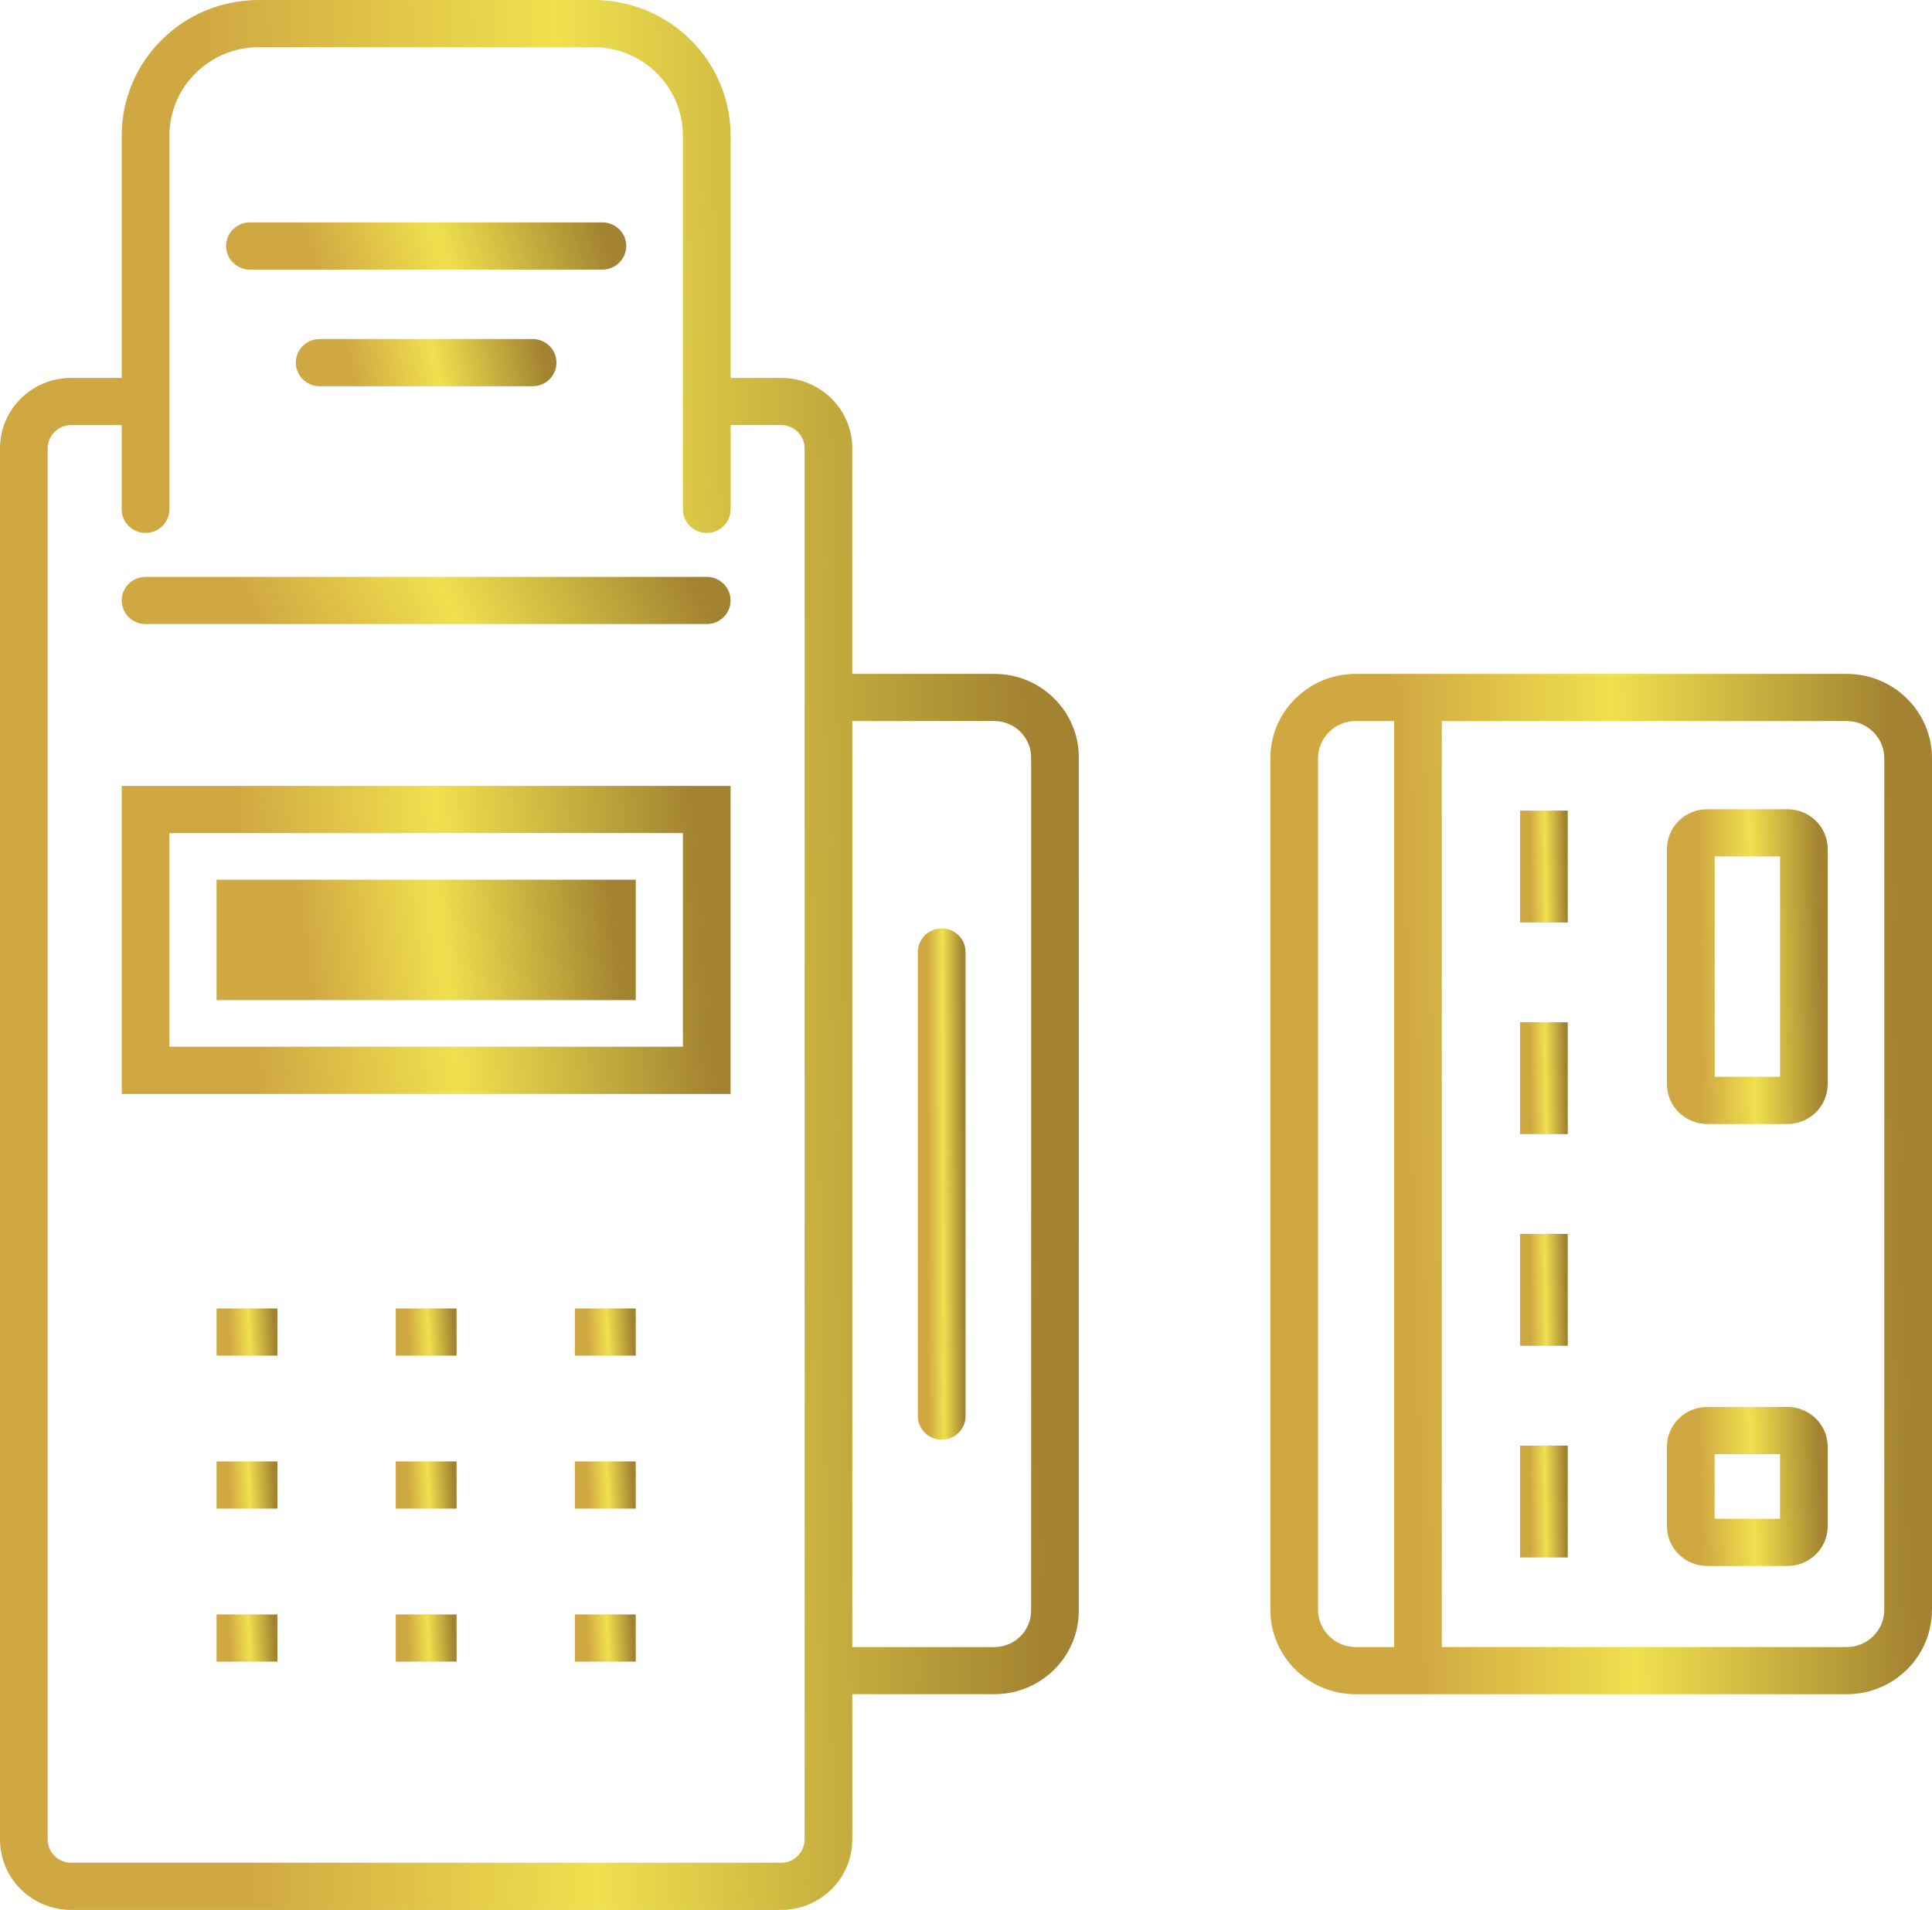 <svg width="89" height="88" viewBox="0 0 89 88" fill="none" xmlns="http://www.w3.org/2000/svg">
<path d="M5.607 50.404H33.656V49.317V36.21H5.607V50.404ZM7.803 38.386L31.459 38.384V48.228H7.803V38.386Z" fill="url(#paint0_linear)"/>
<path d="M29.288 40.533H9.976V46.08H29.288V40.533Z" fill="url(#paint1_linear)"/>
<path d="M6.706 28.754H32.557C33.164 28.754 33.656 28.268 33.656 27.667C33.656 27.066 33.164 26.58 32.557 26.58H6.706C6.099 26.58 5.607 27.066 5.607 27.667C5.607 28.268 6.099 28.754 6.706 28.754Z" fill="url(#paint2_linear)"/>
<path d="M11.514 12.421H27.749C28.356 12.421 28.849 11.933 28.849 11.333C28.849 10.733 28.356 10.247 27.749 10.247H11.514C10.908 10.247 10.415 10.733 10.415 11.333C10.415 11.933 10.908 12.421 11.514 12.421Z" fill="url(#paint3_linear)"/>
<path d="M14.726 15.621C14.119 15.621 13.627 16.108 13.627 16.708C13.627 17.308 14.119 17.795 14.726 17.795H24.536C25.144 17.795 25.635 17.308 25.635 16.708C25.635 16.108 25.144 15.621 24.536 15.621H14.726Z" fill="url(#paint4_linear)"/>
<path d="M12.78 60.287H9.977V62.461H12.78V60.287Z" fill="url(#paint5_linear)"/>
<path d="M21.034 60.287H18.231V62.461H21.034V60.287Z" fill="url(#paint6_linear)"/>
<path d="M29.287 60.287H26.484V62.461H29.287V60.287Z" fill="url(#paint7_linear)"/>
<path d="M12.78 67.335H9.976V69.51H12.78V67.335Z" fill="url(#paint8_linear)"/>
<path d="M21.034 67.335H18.23V69.51H21.034V67.335Z" fill="url(#paint9_linear)"/>
<path d="M29.287 67.335H26.484V69.51H29.287V67.335Z" fill="url(#paint10_linear)"/>
<path d="M12.78 74.386H9.976V76.559H12.78V74.386Z" fill="url(#paint11_linear)"/>
<path d="M21.034 74.386H18.23V76.559H21.034V74.386Z" fill="url(#paint12_linear)"/>
<path d="M29.287 74.386H26.484V76.559H29.287V74.386Z" fill="url(#paint13_linear)"/>
<path d="M45.806 31.049H39.261V20.656C39.261 18.863 37.794 17.412 35.983 17.412H33.655V9.948V6.248C33.656 2.797 30.829 0 27.341 0H11.922C8.434 0 5.607 2.797 5.607 6.248V9.94C5.607 9.942 5.606 9.944 5.606 9.947V17.412L3.278 17.411C1.468 17.412 0.001 18.863 0 20.656V84.756C0.001 86.549 1.468 88 3.279 88H35.983C37.794 88 39.262 86.549 39.262 84.756V78.06H45.807C47.956 78.06 49.697 76.338 49.697 74.213L49.698 34.899C49.695 32.772 47.955 31.049 45.806 31.049ZM37.064 84.756C37.064 85.346 36.58 85.825 35.983 85.827L3.278 85.825C2.683 85.825 2.199 85.347 2.197 84.756V20.656C2.199 20.065 2.683 19.586 3.278 19.586H5.606V23.467C5.606 24.068 6.098 24.555 6.705 24.555C7.313 24.555 7.804 24.068 7.804 23.467V9.947C7.804 9.946 7.804 9.945 7.804 9.943V6.248C7.808 3.998 9.649 2.178 11.922 2.174H27.341C29.615 2.178 31.456 3.998 31.459 6.248V9.947V23.467C31.459 24.068 31.952 24.554 32.557 24.554C33.164 24.554 33.656 24.068 33.656 23.467V19.584H35.983C36.581 19.586 37.065 20.065 37.065 20.656V84.756H37.064ZM47.499 74.213C47.498 75.137 46.74 75.886 45.806 75.889H39.262V33.221L45.806 33.223C46.74 33.224 47.498 33.973 47.5 34.899V74.213H47.499Z" fill="url(#paint14_linear)"/>
<path d="M43.382 42.778C42.774 42.778 42.283 43.265 42.283 43.865V65.246C42.283 65.845 42.774 66.333 43.382 66.333C43.987 66.333 44.48 65.845 44.48 65.246V43.865C44.48 43.266 43.987 42.778 43.382 42.778Z" fill="url(#paint15_linear)"/>
<path d="M72.222 37.349H70.024V42.503H72.222V37.349Z" fill="url(#paint16_linear)"/>
<path d="M72.222 47.101H70.024V52.255H72.222V47.101Z" fill="url(#paint17_linear)"/>
<path d="M72.222 56.853H70.024V62.007H72.222V56.853Z" fill="url(#paint18_linear)"/>
<path d="M72.222 66.606H70.024V71.761H72.222V66.606Z" fill="url(#paint19_linear)"/>
<path d="M85.069 31.049H62.452C60.28 31.049 58.521 32.79 58.52 34.939V74.172C58.521 76.321 60.28 78.062 62.452 78.062H85.069C87.241 78.062 88.998 76.32 88.998 74.172H89V34.939C88.998 32.79 87.241 31.049 85.069 31.049ZM60.717 74.171V34.939C60.719 33.992 61.494 33.223 62.452 33.222H64.222V75.888H62.452C61.496 75.886 60.719 75.118 60.717 74.171ZM86.802 74.171C86.801 75.12 86.026 75.886 85.069 75.888H66.42V33.222H85.069C86.026 33.223 86.801 33.991 86.802 34.939V74.171Z" fill="url(#paint20_linear)"/>
<path d="M82.34 64.825H78.647C77.62 64.826 76.79 65.647 76.79 66.661V70.317C76.79 71.331 77.621 72.152 78.647 72.152H82.34C83.364 72.152 84.196 71.331 84.196 70.317V66.661C84.195 65.647 83.366 64.826 82.34 64.825ZM81.999 69.981H78.986V66.999H81.999V69.981Z" fill="url(#paint21_linear)"/>
<path d="M82.34 37.286H78.647C77.621 37.286 76.79 38.107 76.79 39.121V49.951C76.791 50.966 77.622 51.787 78.647 51.788H82.34C83.365 51.787 84.194 50.966 84.196 49.951L84.197 39.121C84.196 38.107 83.365 37.286 82.34 37.286ZM81.999 49.615H78.988V39.459H82L81.999 49.615Z" fill="url(#paint22_linear)"/>
<defs>
<linearGradient id="paint0_linear" x1="31.803" y1="36.21" x2="7.992" y2="38.041" gradientUnits="userSpaceOnUse">
<stop stop-color="#A38331"/>
<stop offset="0.49" stop-color="#F0E04E"/>
<stop offset="0.875" stop-color="#D0A842"/>
<stop offset="1" stop-color="#D0A842"/>
</linearGradient>
<linearGradient id="paint1_linear" x1="28.012" y1="40.533" x2="11.818" y2="42.727" gradientUnits="userSpaceOnUse">
<stop stop-color="#A38331"/>
<stop offset="0.49" stop-color="#F0E04E"/>
<stop offset="0.875" stop-color="#D0A842"/>
<stop offset="1" stop-color="#D0A842"/>
</linearGradient>
<linearGradient id="paint2_linear" x1="31.803" y1="26.58" x2="12.671" y2="36.183" gradientUnits="userSpaceOnUse">
<stop stop-color="#A38331"/>
<stop offset="0.49" stop-color="#F0E04E"/>
<stop offset="0.875" stop-color="#D0A842"/>
<stop offset="1" stop-color="#D0A842"/>
</linearGradient>
<linearGradient id="paint3_linear" x1="27.631" y1="10.247" x2="13.434" y2="14.93" gradientUnits="userSpaceOnUse">
<stop stop-color="#A38331"/>
<stop offset="0.49" stop-color="#F0E04E"/>
<stop offset="0.875" stop-color="#D0A842"/>
<stop offset="1" stop-color="#D0A842"/>
</linearGradient>
<linearGradient id="paint4_linear" x1="24.842" y1="15.621" x2="15.04" y2="17.727" gradientUnits="userSpaceOnUse">
<stop stop-color="#A38331"/>
<stop offset="0.49" stop-color="#F0E04E"/>
<stop offset="0.875" stop-color="#D0A842"/>
<stop offset="1" stop-color="#D0A842"/>
</linearGradient>
<linearGradient id="paint5_linear" x1="12.595" y1="60.287" x2="10.207" y2="60.407" gradientUnits="userSpaceOnUse">
<stop stop-color="#A38331"/>
<stop offset="0.49" stop-color="#F0E04E"/>
<stop offset="0.875" stop-color="#D0A842"/>
<stop offset="1" stop-color="#D0A842"/>
</linearGradient>
<linearGradient id="paint6_linear" x1="20.849" y1="60.287" x2="18.461" y2="60.407" gradientUnits="userSpaceOnUse">
<stop stop-color="#A38331"/>
<stop offset="0.49" stop-color="#F0E04E"/>
<stop offset="0.875" stop-color="#D0A842"/>
<stop offset="1" stop-color="#D0A842"/>
</linearGradient>
<linearGradient id="paint7_linear" x1="29.102" y1="60.287" x2="26.714" y2="60.407" gradientUnits="userSpaceOnUse">
<stop stop-color="#A38331"/>
<stop offset="0.49" stop-color="#F0E04E"/>
<stop offset="0.875" stop-color="#D0A842"/>
<stop offset="1" stop-color="#D0A842"/>
</linearGradient>
<linearGradient id="paint8_linear" x1="12.595" y1="67.335" x2="10.206" y2="67.455" gradientUnits="userSpaceOnUse">
<stop stop-color="#A38331"/>
<stop offset="0.49" stop-color="#F0E04E"/>
<stop offset="0.875" stop-color="#D0A842"/>
<stop offset="1" stop-color="#D0A842"/>
</linearGradient>
<linearGradient id="paint9_linear" x1="20.849" y1="67.335" x2="18.46" y2="67.455" gradientUnits="userSpaceOnUse">
<stop stop-color="#A38331"/>
<stop offset="0.49" stop-color="#F0E04E"/>
<stop offset="0.875" stop-color="#D0A842"/>
<stop offset="1" stop-color="#D0A842"/>
</linearGradient>
<linearGradient id="paint10_linear" x1="29.102" y1="67.335" x2="26.714" y2="67.455" gradientUnits="userSpaceOnUse">
<stop stop-color="#A38331"/>
<stop offset="0.49" stop-color="#F0E04E"/>
<stop offset="0.875" stop-color="#D0A842"/>
<stop offset="1" stop-color="#D0A842"/>
</linearGradient>
<linearGradient id="paint11_linear" x1="12.594" y1="74.386" x2="10.206" y2="74.506" gradientUnits="userSpaceOnUse">
<stop stop-color="#A38331"/>
<stop offset="0.49" stop-color="#F0E04E"/>
<stop offset="0.875" stop-color="#D0A842"/>
<stop offset="1" stop-color="#D0A842"/>
</linearGradient>
<linearGradient id="paint12_linear" x1="20.849" y1="74.386" x2="18.46" y2="74.506" gradientUnits="userSpaceOnUse">
<stop stop-color="#A38331"/>
<stop offset="0.49" stop-color="#F0E04E"/>
<stop offset="0.875" stop-color="#D0A842"/>
<stop offset="1" stop-color="#D0A842"/>
</linearGradient>
<linearGradient id="paint13_linear" x1="29.102" y1="74.386" x2="26.714" y2="74.506" gradientUnits="userSpaceOnUse">
<stop stop-color="#A38331"/>
<stop offset="0.49" stop-color="#F0E04E"/>
<stop offset="0.875" stop-color="#D0A842"/>
<stop offset="1" stop-color="#D0A842"/>
</linearGradient>
<linearGradient id="paint14_linear" x1="46.416" y1="-8.67011e-06" x2="3.996" y2="0.932" gradientUnits="userSpaceOnUse">
<stop stop-color="#A38331"/>
<stop offset="0.49" stop-color="#F0E04E"/>
<stop offset="0.875" stop-color="#D0A842"/>
<stop offset="1" stop-color="#D0A842"/>
</linearGradient>
<linearGradient id="paint15_linear" x1="44.335" y1="42.778" x2="42.459" y2="42.785" gradientUnits="userSpaceOnUse">
<stop stop-color="#A38331"/>
<stop offset="0.49" stop-color="#F0E04E"/>
<stop offset="0.875" stop-color="#D0A842"/>
<stop offset="1" stop-color="#D0A842"/>
</linearGradient>
<linearGradient id="paint16_linear" x1="72.076" y1="37.349" x2="70.201" y2="37.38" gradientUnits="userSpaceOnUse">
<stop stop-color="#A38331"/>
<stop offset="0.49" stop-color="#F0E04E"/>
<stop offset="0.875" stop-color="#D0A842"/>
<stop offset="1" stop-color="#D0A842"/>
</linearGradient>
<linearGradient id="paint17_linear" x1="72.076" y1="47.101" x2="70.201" y2="47.133" gradientUnits="userSpaceOnUse">
<stop stop-color="#A38331"/>
<stop offset="0.49" stop-color="#F0E04E"/>
<stop offset="0.875" stop-color="#D0A842"/>
<stop offset="1" stop-color="#D0A842"/>
</linearGradient>
<linearGradient id="paint18_linear" x1="72.076" y1="56.853" x2="70.201" y2="56.885" gradientUnits="userSpaceOnUse">
<stop stop-color="#A38331"/>
<stop offset="0.49" stop-color="#F0E04E"/>
<stop offset="0.875" stop-color="#D0A842"/>
<stop offset="1" stop-color="#D0A842"/>
</linearGradient>
<linearGradient id="paint19_linear" x1="72.076" y1="66.606" x2="70.201" y2="66.637" gradientUnits="userSpaceOnUse">
<stop stop-color="#A38331"/>
<stop offset="0.49" stop-color="#F0E04E"/>
<stop offset="0.875" stop-color="#D0A842"/>
<stop offset="1" stop-color="#D0A842"/>
</linearGradient>
<linearGradient id="paint20_linear" x1="86.987" y1="31.049" x2="60.974" y2="31.706" gradientUnits="userSpaceOnUse">
<stop stop-color="#A38331"/>
<stop offset="0.49" stop-color="#F0E04E"/>
<stop offset="0.875" stop-color="#D0A842"/>
<stop offset="1" stop-color="#D0A842"/>
</linearGradient>
<linearGradient id="paint21_linear" x1="83.707" y1="64.825" x2="77.393" y2="65.073" gradientUnits="userSpaceOnUse">
<stop stop-color="#A38331"/>
<stop offset="0.49" stop-color="#F0E04E"/>
<stop offset="0.875" stop-color="#D0A842"/>
<stop offset="1" stop-color="#D0A842"/>
</linearGradient>
<linearGradient id="paint22_linear" x1="83.708" y1="37.286" x2="77.385" y2="37.411" gradientUnits="userSpaceOnUse">
<stop stop-color="#A38331"/>
<stop offset="0.49" stop-color="#F0E04E"/>
<stop offset="0.875" stop-color="#D0A842"/>
<stop offset="1" stop-color="#D0A842"/>
</linearGradient>
</defs>
</svg>
